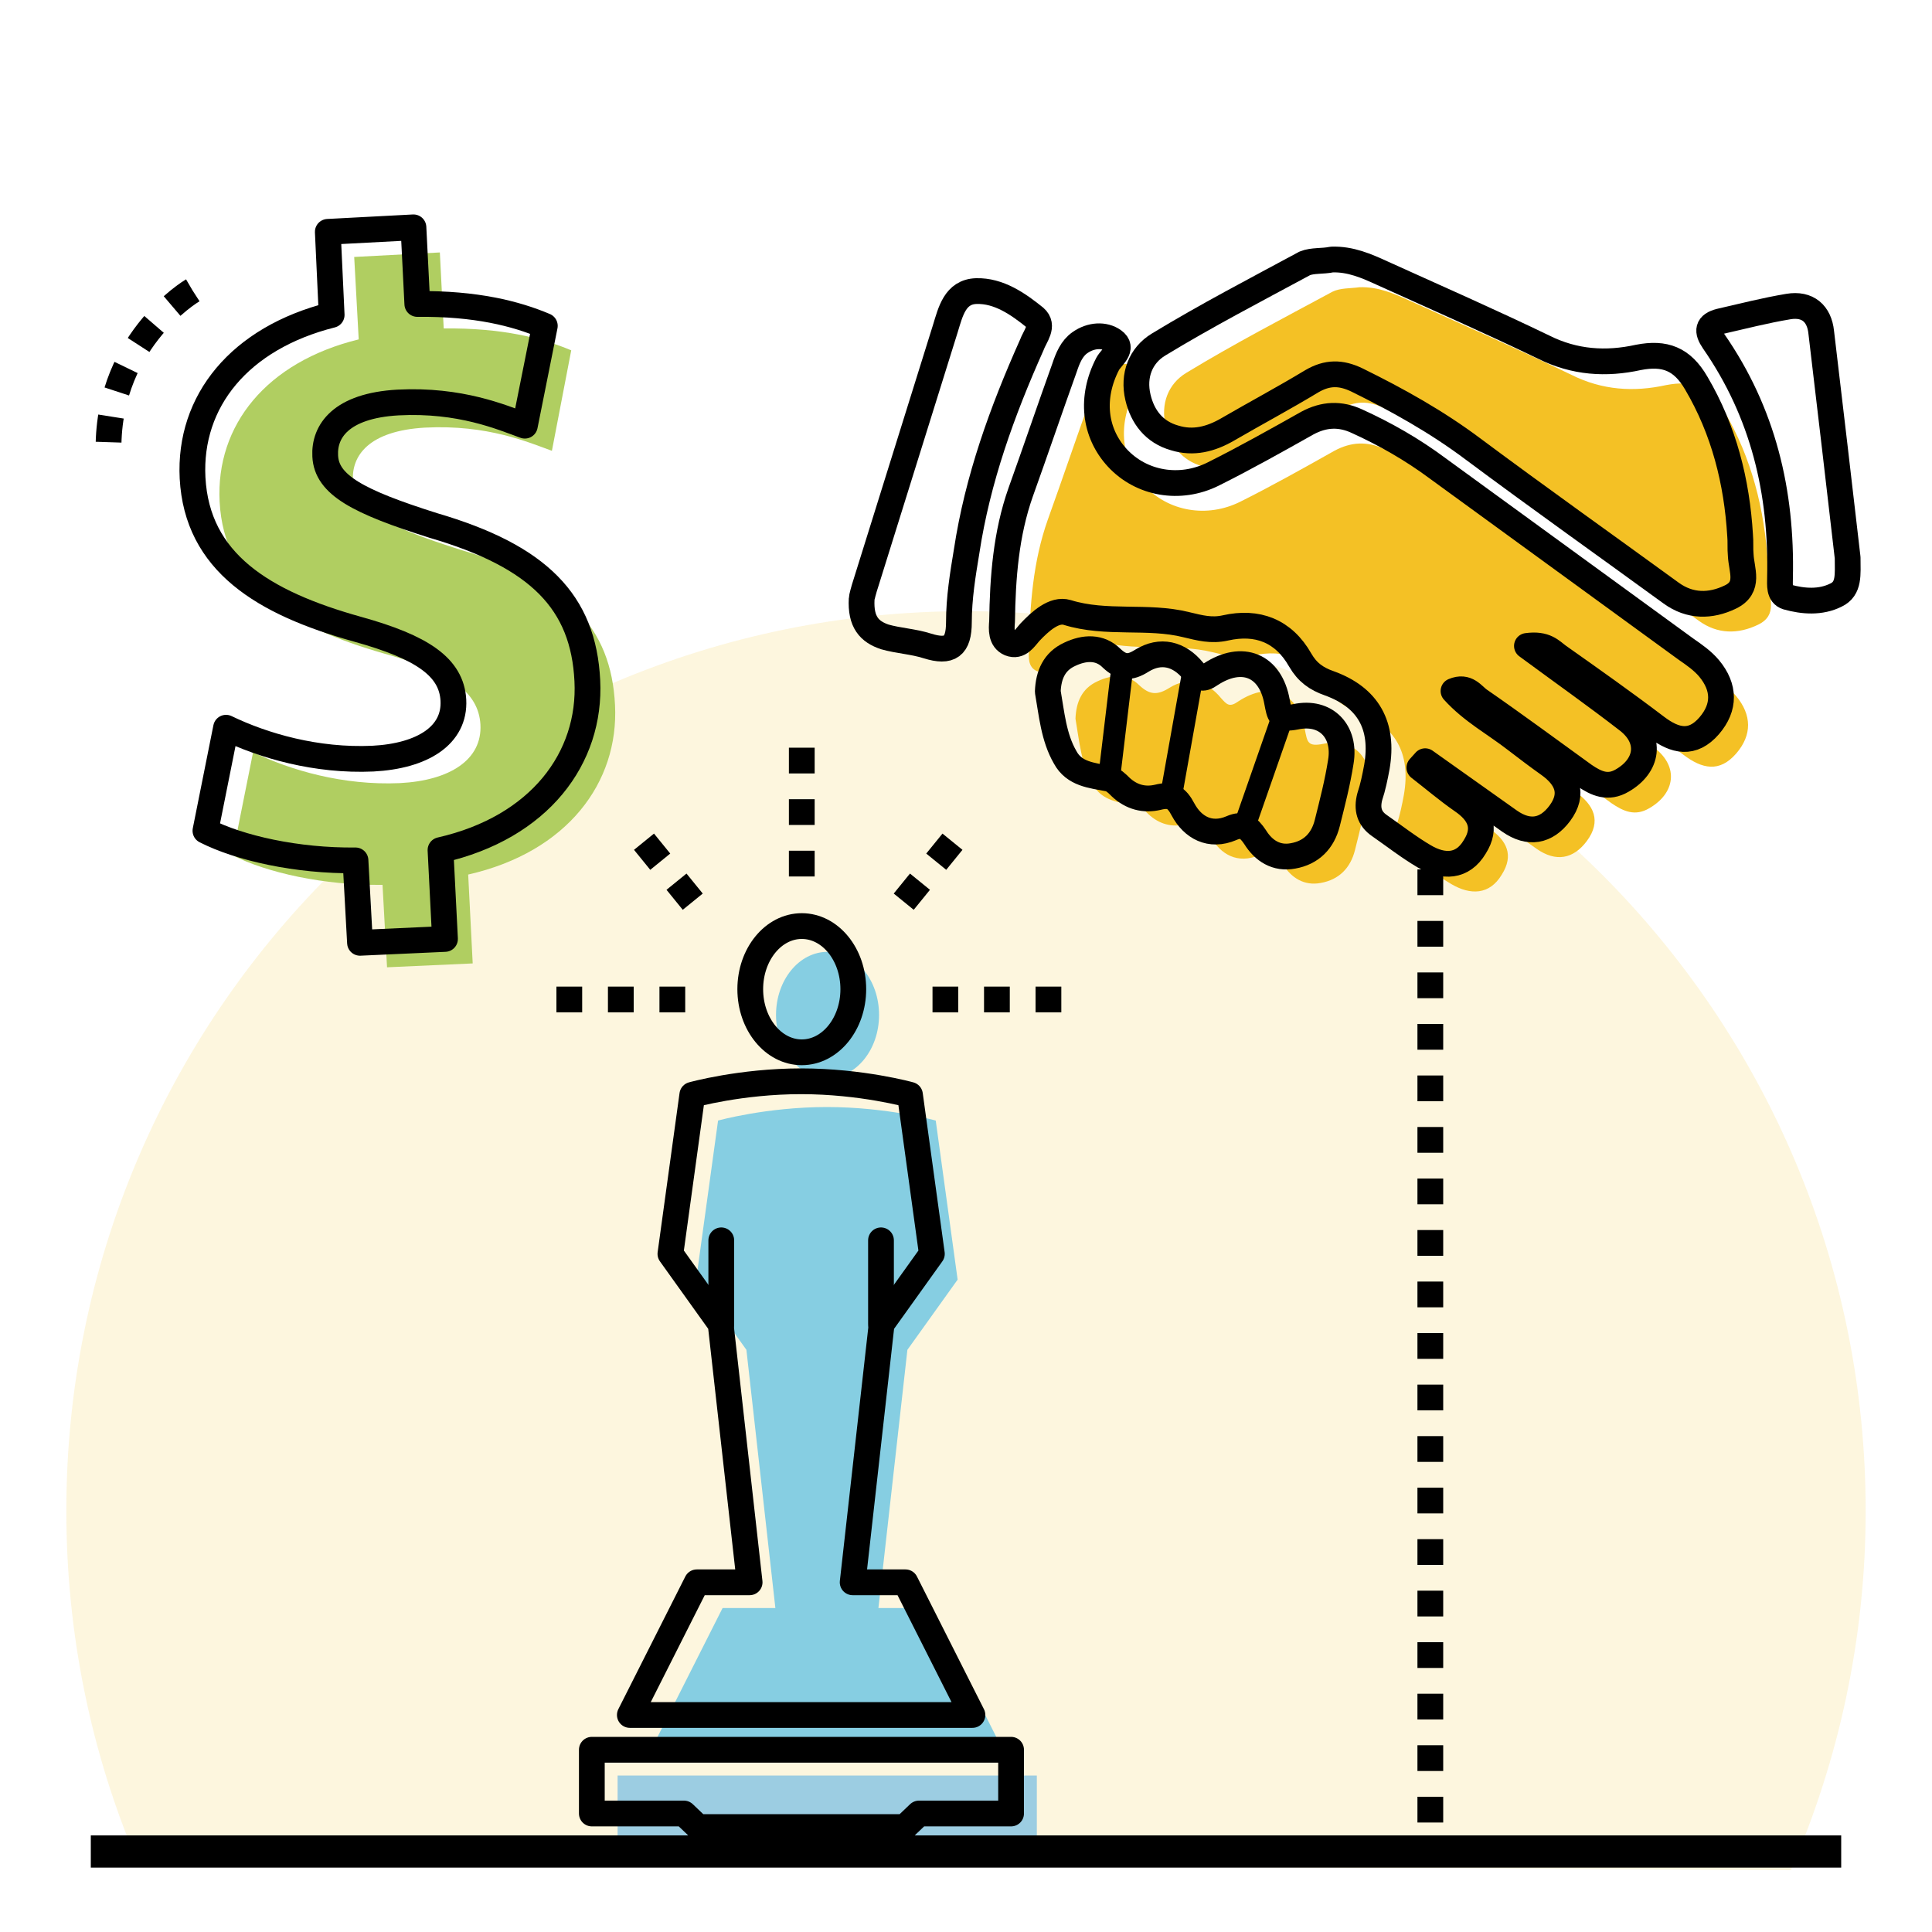 <?xml version="1.0" encoding="utf-8"?>
<!-- Generator: Adobe Illustrator 22.1.0, SVG Export Plug-In . SVG Version: 6.00 Build 0)  -->
<svg version="1.1" id="Layer_1" xmlns="http://www.w3.org/2000/svg" xmlns:xlink="http://www.w3.org/1999/xlink" x="0px" y="0px"
	 viewBox="0 0 300 300" style="enable-background:new 0 0 300 300;" xml:space="preserve">
<style type="text/css">
	.st0{opacity:0.15;fill:#84DADE;}
	.st1{opacity:0.15;fill:#B0CE61;}
	.st2{fill:none;stroke:#000000;stroke-width:5;stroke-miterlimit:10;}
	.st3{fill:#F4C125;}
	.st4{fill:none;stroke:#000000;stroke-width:4;stroke-miterlimit:10;}
	.st5{fill:#86CEE2;}
	.st6{fill:#B0CE61;}
	.st7{fill:none;stroke:#000000;stroke-width:4;stroke-linecap:round;stroke-linejoin:round;stroke-miterlimit:10;}
	.st8{fill:none;stroke:#000000;stroke-width:4;stroke-miterlimit:10;stroke-dasharray:4;}
	.st9{opacity:0.15;}
	.st10{fill:#EF8875;}
	.st11{fill:#D78875;}
	.st12{fill:#0E0E0E;}
	.st13{fill:none;stroke:#000000;stroke-width:3.43;stroke-linecap:round;stroke-linejoin:round;stroke-miterlimit:10;}
	.st14{fill:#B8CD66;}
	.st15{opacity:0.15;fill:#F4C125;}
	.st16{fill:none;stroke:#000000;stroke-width:3.412;stroke-linecap:round;stroke-linejoin:round;stroke-miterlimit:10;}
	.st17{fill:#9CCDE2;}
	.st18{fill:#FFFFFF;}
	.st19{fill:#111112;}
</style>
<path class="st15" d="M150,94.9c-77.1,0-139.7,62.5-139.7,139.7c0,19.3,3.9,37.7,11,54.4l256.8,1.4c7.4-17.1,11.6-35.9,11.6-55.8
	C289.7,157.4,227.1,94.9,150,94.9z"/>
<g>
	<path class="st3" d="M241.3,104.6c5.7,4.2,10.8,7.8,15.7,11.6c3.7,2.9,3.1,7-0.9,9.3c-2.2,1.3-4,0.5-5.9-0.8
		c-5.4-3.9-10.8-7.9-16.3-11.7c-1-0.7-1.9-2.3-4-1.4c2.9,3.2,6.5,5.1,9.7,7.6c1.7,1.3,3.4,2.6,5.1,3.8c2.8,2,4,4.5,1.7,7.6
		c-2.1,2.8-4.8,3.3-7.8,1.2c-4.4-3.1-8.7-6.2-13.1-9.3c-0.3,0.3-0.6,0.7-0.9,1c2.2,1.7,4.3,3.5,6.6,5.1c2.8,1.9,3.9,4.2,2,7.2
		c-1.9,3.2-4.9,3.2-7.8,1.5c-2.4-1.4-4.7-3.2-7-4.8c-1.6-1.1-2-2.6-1.5-4.5c0.5-1.5,0.8-3,1.1-4.6c1.1-6.4-1.3-10.8-7.4-13
		c-2-0.7-3.4-1.7-4.5-3.6c-2.6-4.6-6.7-6.1-11.6-5c-2.2,0.5-4,0-6.1-0.5c-6-1.5-12.4,0-18.5-1.9c-2-0.6-4.2,1.4-5.8,3.1
		c-0.8,0.9-1.6,2.3-3.1,1.7c-1.4-0.6-1.3-2.2-1.2-3.4c0.1-6.8,0.6-13.6,2.9-20.1c2.3-6.4,4.5-12.9,6.8-19.3c0.5-1.5,1.1-3,2.4-3.9
		c1.7-1.2,3.8-1.3,5.2-0.3c1.7,1.2-0.3,2.5-0.9,3.6c-2.7,5.2-2.1,10.7,1.5,14.6c3.7,4,9.7,5.1,14.9,2.5c5-2.5,9.8-5.2,14.6-7.9
		c2.6-1.4,5.1-1.5,7.7-0.3c4.4,2,8.6,4.4,12.5,7.3c12.9,9.4,25.7,18.7,38.6,28.1c1.3,0.9,2.6,1.8,3.6,3c2.4,2.9,2.5,6,0,8.9
		c-2.6,3-5.3,2.4-8.2,0.2c-5-3.8-10.1-7.4-15.2-11C245.2,105.4,244.2,104.2,241.3,104.6z"/>
	<path class="st3" d="M211.1,44.6c2.9-0.1,5.4,1,7.8,2.1c8.4,3.8,16.8,7.5,25.1,11.5c4.8,2.4,9.7,2.7,14.7,1.6c4.1-0.8,6.8,0.2,9,4
		c4.3,7.3,6.3,15.3,6.8,23.6c0.1,1,0,2.1,0.1,3.1c0.1,2.3,1.5,5-1.6,6.5c-3.1,1.5-6.3,1.5-9.2-0.6C253.5,89,243.2,81.7,233,74.1
		c-5.6-4.2-11.7-7.6-18-10.7c-2.5-1.2-4.6-1.2-7,0.2c-4.3,2.6-8.8,5-13.1,7.5c-2.6,1.5-5.3,2.2-8.2,1.3c-3.2-0.9-5-3.3-5.7-6.3
		c-0.8-3.4,0.4-6.5,3.2-8.2c7.4-4.5,15.1-8.5,22.7-12.6C208.1,44.7,209.7,44.8,211.1,44.6z"/>
	<path class="st3" d="M167,111.6c0.1-2.6,1-4.7,3.4-5.8c2.3-1.1,4.7-1.2,6.5,0.6c1.6,1.5,2.8,1.6,4.7,0.4c2.9-1.8,5.8-1.1,8,1.6
		c0.9,1,1.3,1.5,2.7,0.5c4.9-3.2,9.3-1.4,10.3,4.3c0.4,2,0.4,2.8,2.9,2.3c4.7-1,7.8,2.3,7,7c-0.5,3.2-1.3,6.3-2.1,9.5
		c-0.7,2.8-2.5,4.6-5.3,5.1c-2.6,0.5-4.6-0.8-5.9-2.9c-1-1.5-1.9-2.2-3.7-1.4c-3.3,1.4-6-0.1-7.5-2.9c-1-1.9-1.9-2.4-3.9-1.9
		c-2.1,0.5-4.1,0-5.8-1.6c-0.5-0.5-1.2-1.2-1.9-1.3c-2.6-0.5-5.3-0.7-6.7-3.3C167.9,118.8,167.6,115.1,167,111.6z"/>
	<g id="gGko2l_2_">
		<g>
			<path class="st7" d="M237.1,100.3c5.7,4.2,10.8,7.8,15.7,11.6c3.7,2.9,3.1,7-0.9,9.3c-2.2,1.3-4,0.5-5.9-0.8
				c-5.4-3.9-10.8-7.9-16.3-11.7c-1-0.7-1.9-2.3-4-1.4c2.9,3.2,6.5,5.1,9.7,7.6c1.7,1.3,3.4,2.6,5.1,3.8c2.8,2,4,4.5,1.7,7.6
				c-2.1,2.8-4.8,3.3-7.8,1.2c-4.4-3.1-8.7-6.2-13.1-9.3c-0.3,0.3-0.6,0.7-0.9,1c2.2,1.7,4.3,3.5,6.6,5.1c2.8,1.9,3.9,4.2,2,7.2
				c-1.9,3.2-4.9,3.2-7.8,1.5c-2.4-1.4-4.7-3.2-7-4.8c-1.6-1.1-2-2.6-1.5-4.5c0.5-1.5,0.8-3,1.1-4.6c1.1-6.4-1.3-10.8-7.4-13
				c-2-0.7-3.4-1.7-4.5-3.6c-2.6-4.6-6.7-6.1-11.6-5c-2.2,0.5-4,0-6.1-0.5c-6-1.5-12.4,0-18.5-1.9c-2-0.6-4.2,1.4-5.8,3.1
				c-0.8,0.9-1.6,2.3-3.1,1.7c-1.4-0.6-1.3-2.2-1.2-3.4c0.1-6.8,0.6-13.6,2.9-20.1c2.3-6.4,4.5-12.9,6.8-19.3c0.5-1.5,1.1-3,2.4-3.9
				c1.7-1.2,3.8-1.3,5.2-0.3c1.7,1.2-0.3,2.5-0.9,3.6c-2.7,5.2-2.1,10.7,1.5,14.6c3.7,4,9.7,5.1,14.9,2.5c5-2.5,9.8-5.2,14.6-7.9
				c2.6-1.4,5.1-1.5,7.7-0.3c4.4,2,8.6,4.4,12.5,7.3c12.9,9.4,25.7,18.7,38.6,28.1c1.3,0.9,2.6,1.8,3.6,3c2.4,2.9,2.5,6,0,8.9
				c-2.6,3-5.3,2.4-8.2,0.2c-5-3.8-10.1-7.4-15.2-11C240.9,101.1,240,99.9,237.1,100.3z"/>
			<path class="st7" d="M206.8,40.3c2.9-0.1,5.4,1,7.8,2.1c8.4,3.8,16.8,7.5,25.1,11.5c4.8,2.4,9.7,2.7,14.7,1.6
				c4.1-0.8,6.8,0.2,9,4c4.3,7.3,6.3,15.3,6.8,23.6c0.1,1,0,2.1,0.1,3.1c0.1,2.3,1.5,5-1.6,6.5c-3.1,1.5-6.3,1.5-9.2-0.6
				c-10.3-7.5-20.6-14.8-30.8-22.4c-5.6-4.2-11.7-7.6-18-10.7c-2.5-1.2-4.6-1.2-7,0.2c-4.3,2.6-8.8,5-13.1,7.5
				c-2.6,1.5-5.3,2.2-8.2,1.3c-3.2-0.9-5-3.3-5.7-6.3c-0.8-3.4,0.4-6.5,3.2-8.2c7.4-4.5,15.1-8.5,22.7-12.6
				C203.8,40.4,205.4,40.6,206.8,40.3z"/>
			<path class="st7" d="M162.7,107.4c0.1-2.6,1-4.7,3.4-5.8c2.3-1.1,4.7-1.2,6.5,0.6c1.6,1.5,2.8,1.6,4.7,0.4c2.9-1.8,5.8-1.1,8,1.6
				c0.9,1,1.3,1.5,2.7,0.5c4.9-3.2,9.3-1.4,10.3,4.3c0.4,2,0.4,2.8,2.9,2.3c4.7-1,7.8,2.3,7,7c-0.5,3.2-1.3,6.3-2.1,9.5
				c-0.7,2.8-2.5,4.6-5.3,5.1c-2.6,0.5-4.6-0.8-5.9-2.9c-1-1.5-1.9-2.2-3.7-1.4c-3.3,1.4-6-0.1-7.5-2.9c-1-1.9-1.9-2.4-3.9-1.9
				c-2.1,0.5-4.1,0-5.8-1.6c-0.5-0.5-1.2-1.2-1.9-1.3c-2.6-0.5-5.3-0.7-6.7-3.3C163.6,114.5,163.3,110.8,162.7,107.4z"/>
			<path class="st7" d="M133.8,93c0-0.2,0.3-1.4,0.7-2.6c4.1-13.1,8.2-26.3,12.3-39.4c0.8-2.6,1.5-5.7,4.8-5.8
				c3.5-0.1,6.5,2,9.1,4.1c1.5,1.3,0,2.9-0.5,4.3c-4.6,10.3-8.4,20.8-10.1,32c-0.6,3.6-1.2,7.3-1.2,11c0,3.8-1.4,4.8-4.9,3.7
				c-2.2-0.7-4.5-0.8-6.6-1.4C135,98.1,133.6,96.6,133.8,93z"/>
			<path class="st7" d="M286.9,86.6c0,2.6,0.3,4.8-1.8,5.8c-2.4,1.2-5.1,1-7.6,0.3c-1.3-0.4-1.1-1.9-1.1-3
				c0.3-13.3-2.6-25.6-10.3-36.7c-1.1-1.6-1-2.6,1-3.1c3.5-0.8,7-1.7,10.6-2.3c3-0.5,4.8,1.1,5.1,4
				C284.2,63.4,285.6,75.3,286.9,86.6z"/>
		</g>
	</g>
	<line class="st16" x1="172.2" y1="121" x2="174.1" y2="105.1"/>
	<line class="st16" x1="181.8" y1="123.8" x2="185.3" y2="104.2"/>
	<line class="st16" x1="193.2" y1="128.4" x2="199.2" y2="111.2"/>
</g>
<line class="st8" x1="222.1" y1="135" x2="222.1" y2="289.5"/>
<g>
	<g>
		<path class="st6" d="M60.1,150.2l-0.7-12.8c-9.1,0.1-18-1.9-23.3-4.6l3.2-16c5.8,2.8,14,5.2,22.8,4.8c7.7-0.4,12.8-3.6,12.5-9.1
			c-0.3-5.1-4.8-8.2-14.9-11C45,97.3,34.8,91,34.1,77.9C33.5,66,41.4,56.2,55.7,52.7l-0.7-12.8l13.3-0.7L68.9,51
			c9.1-0.1,15.3,1.5,19.8,3.4L85.7,70c-3.6-1.3-10-4.1-19.7-3.6c-8.8,0.5-11.4,4.4-11.2,8.2c0.2,4.5,5.1,7.1,16.8,10.8
			c16.4,4.8,23.3,11.9,23.9,24.1c0.6,12-7.4,22.8-22.8,26.3l0.7,13.8L60.1,150.2z"/>
	</g>
	<g>
		<path class="st7" d="M55.9,146.4l-0.7-12.8c-9.1,0.1-18-1.9-23.3-4.6l3.2-16c5.8,2.8,14,5.2,22.8,4.8c7.7-0.4,12.8-3.6,12.5-9.1
			c-0.3-5.1-4.8-8.2-14.9-11c-14.7-4.1-24.9-10.4-25.6-23.5c-0.6-11.9,7.3-21.7,21.6-25.3L50.9,36l13.3-0.7l0.6,11.9
			c9.1-0.1,15.3,1.5,19.8,3.4l-3.1,15.5c-3.6-1.3-10-4.1-19.7-3.6C52.9,63,50.3,67,50.5,70.8c0.2,4.5,5.1,7.1,16.8,10.8
			c16.4,4.8,23.3,11.9,23.9,24.1c0.6,12-7.4,22.8-22.8,26.3l0.7,13.8L55.9,146.4z"/>
	</g>
</g>
<path class="st8" d="M29.9,45.1c0,0-14,8.2-13,26.3"/>
<g>
	<g>
		<ellipse class="st5" cx="128.5" cy="157.6" rx="8" ry="9.8"/>
		<path class="st5" d="M144.6,249.7h-8.2l4.5-40.1l7.8-10.9l-3.4-24.7c0,0-7.5-2.1-16.9-2.1s-16.9,2.1-16.9,2.1l-3.4,24.7l7.8,10.9
			l4.5,40.1h-8.2l-10.4,20.6h26.5H155L144.6,249.7z"/>
		<polygon class="st17" points="128.5,275.7 95.9,275.7 95.9,285.6 110.2,285.6 112.4,287.7 128.5,287.7 144.5,287.7 146.7,285.6 
			161,285.6 161,275.7 		"/>
	</g>
	<g>
		<ellipse class="st7" cx="124.5" cy="153.6" rx="8" ry="9.8"/>
		<path class="st7" d="M140.6,245.7h-8.2l4.5-40.1l7.8-10.9l-3.4-24.7c0,0-7.5-2.1-16.9-2.1s-16.9,2.1-16.9,2.1l-3.4,24.7l7.8,10.9
			l4.5,40.1h-8.2l-10.4,20.6h26.5H151L140.6,245.7z"/>
		<polygon class="st7" points="124.5,271.7 91.9,271.7 91.9,281.6 106.2,281.6 108.4,283.7 124.5,283.7 140.5,283.7 142.7,281.6 
			157,281.6 157,271.7 		"/>
	</g>
	<line class="st7" x1="112" y1="205.6" x2="112" y2="192.6"/>
	<line class="st7" x1="136.8" y1="205.6" x2="136.8" y2="192.6"/>
</g>
<line class="st2" x1="14.1" y1="287.5" x2="285.9" y2="287.5"/>
<line class="st8" x1="124.5" y1="136.1" x2="124.5" y2="114.9"/>
<line class="st8" x1="144.8" y1="155.2" x2="165.9" y2="155.2"/>
<line class="st8" x1="86.4" y1="155.2" x2="107.5" y2="155.2"/>
<line class="st8" x1="100" y1="130.7" x2="108.7" y2="141.4"/>
<line class="st8" x1="147.9" y1="130.7" x2="139.2" y2="141.4"/>
</svg>
